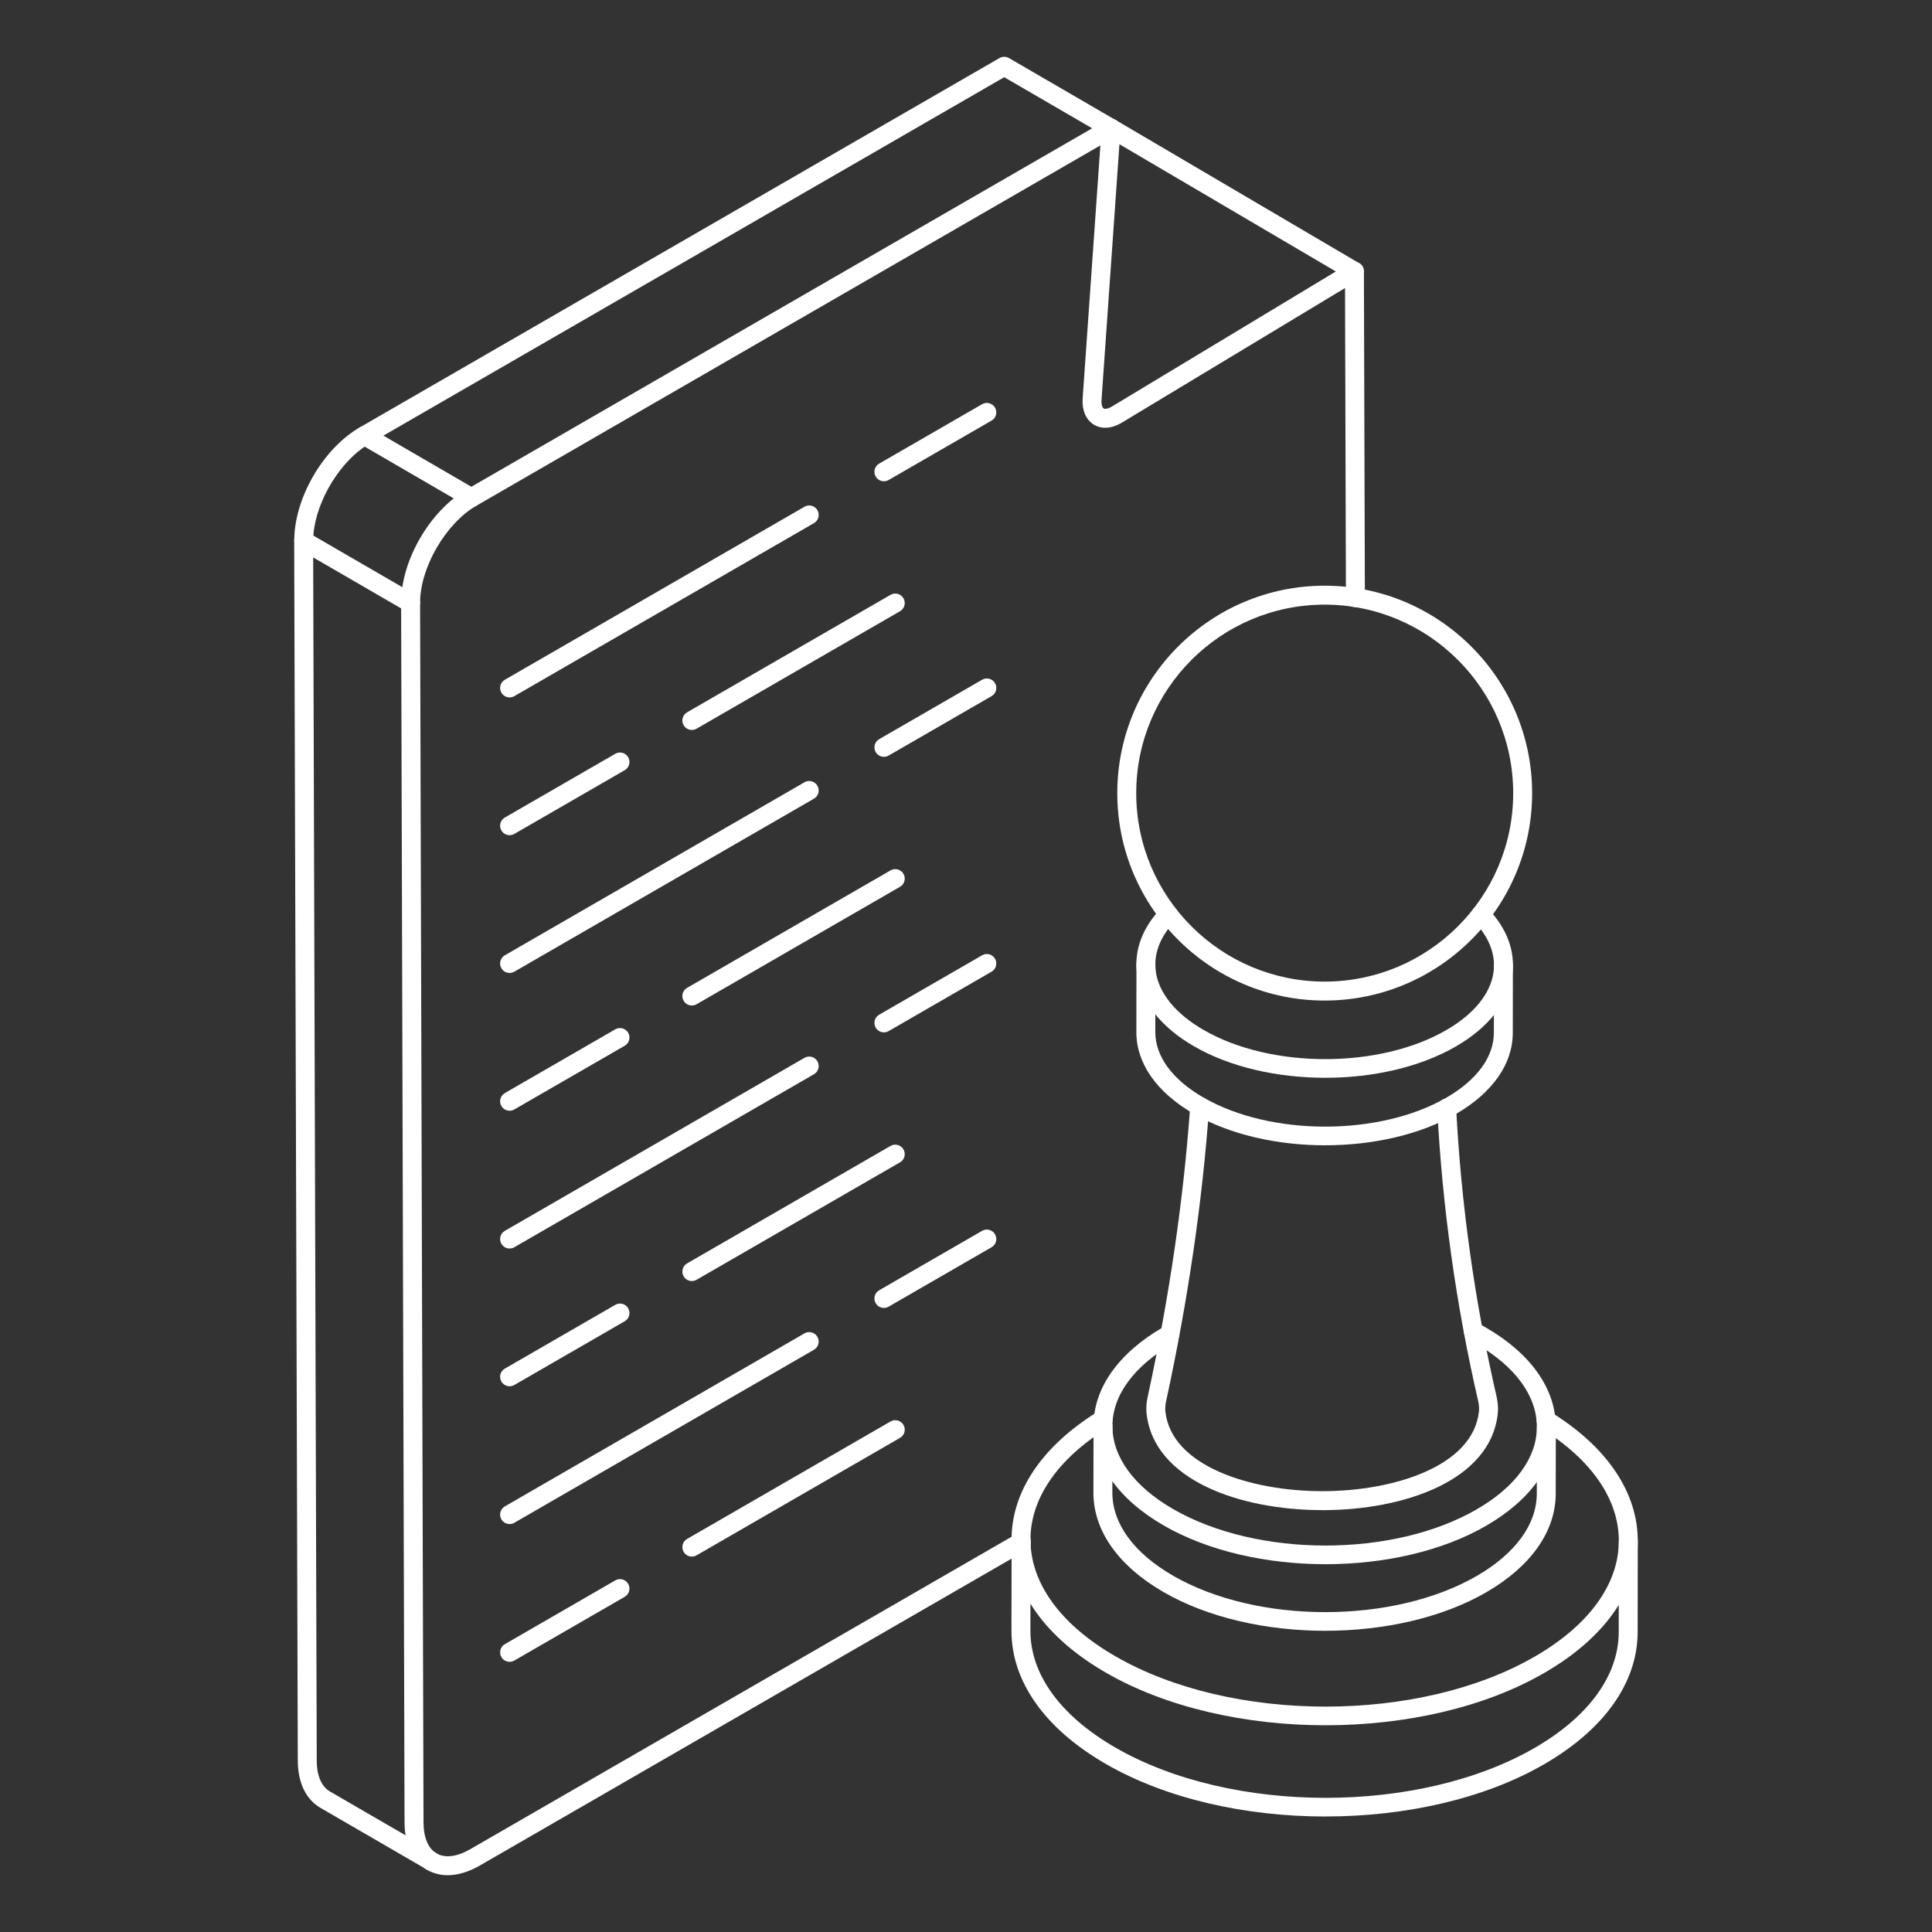 <svg id="Layer_1" enable-background="new 0 0 102 102" viewBox="0 0 102 102" xmlns="http://www.w3.org/2000/svg" width="300" height="300" version="1.1" xmlns:xlink="http://www.w3.org/1999/xlink" xmlns:svgjs="http://svgjs.dev/svgjs"><rect x="0" y="0" width="102" height="102" fill="#333333" stroke="none"/><g width="100%" height="100%" transform="matrix(1,0,0,1,0,0)"><g><g><g><path d="m71.507 14.829c-.087 0-.174-.022-.254-.069l-12.847-7.554c-.237-.14-.317-.447-.177-.685.141-.239.446-.316.685-.178l12.847 7.554c.237.14.317.447.177.685-.093.159-.26.247-.431.247z" fill="#ffffff" fill-opacity="1" data-original-color="#000000ff" stroke="none" stroke-opacity="1"/></g></g><g><g><path d="m22.799 98.777c-.086 0-.172-.021-.251-.067l-5.647-3.274c-.762-.455-1.179-1.339-1.179-2.492l-.19-64.383c-.001-.179.095-.345.25-.435.156-.089.347-.088.501 0l5.647 3.274c.238.139.32.444.182.684-.14.239-.447.319-.684.182l-4.894-2.837.188 63.514c0 .789.243 1.368.686 1.632l5.643 3.271c.238.139.32.444.182.684-.093.16-.261.249-.433.249z" fill="#ffffff" fill-opacity="1" data-original-color="#000000ff" stroke="none" stroke-opacity="1"/></g></g><g><g><path d="m19.243 23.498c-.172 0-.341-.089-.433-.25-.139-.239-.057-.545.183-.683l33.776-19.5c.156-.089.349-.089.501.001l5.641 3.278c.239.139.32.445.182.683-.14.24-.447.318-.684.181l-5.391-3.132-33.525 19.356c-.079.045-.165.067-.25.067z" fill="#ffffff" fill-opacity="1" data-original-color="#000000ff" stroke="none" stroke-opacity="1"/></g></g><g><g><path d="m16.035 29.055c-.275 0-.499-.223-.5-.499-.007-2.236 1.513-4.868 3.458-5.992.155-.089.348-.089.501.001l5.641 3.278c.239.139.32.445.182.683-.14.24-.447.319-.684.181l-5.38-3.126c-1.501 1.013-2.723 3.217-2.718 4.972.001.276-.223.5-.499.501z" fill="#ffffff" fill-opacity="1" data-original-color="#000000ff" stroke="none" stroke-opacity="1"/></g></g><g><g><path d="m23.637 99.002c-.391 0-.756-.093-1.083-.28-.766-.439-1.19-1.325-1.196-2.495l-.181-64.391c-.011-2.232 1.509-4.865 3.46-5.994l33.771-19.5c.16-.091.358-.088.515.009.157.098.247.274.234.459l-1 14.27c-.021.273.041.439.111.484.059.038.214.026.42-.092l12.562-7.576c.153-.093.346-.096.503-.007.157.088.254.254.255.434l.051 17.23c.001.276-.223.5-.498.501-.001 0-.002 0-.002 0-.275 0-.499-.223-.5-.499l-.048-16.348-11.814 7.125c-.526.306-1.056.332-1.461.078-.415-.262-.625-.774-.575-1.405l.934-13.328-32.956 19.03c-1.613.934-2.969 3.28-2.96 5.125l.181 64.391c.004.797.25 1.376.694 1.631.449.258 1.083.175 1.784-.232l28.831-16.64c.238-.139.545-.056.683.183.139.239.057.545-.183.683l-28.83 16.64c-.59.341-1.168.514-1.7.514z" fill="#ffffff" fill-opacity="1" data-original-color="#000000ff" stroke="none" stroke-opacity="1"/></g></g><g><g><g><path d="m46.666 25.409c-.172 0-.341-.09-.433-.25-.139-.239-.057-.545.183-.683l5.434-3.137c.238-.138.545-.056.683.183.139.239.057.545-.183.683l-5.434 3.137c-.079.045-.165.067-.25.067z" fill="#ffffff" fill-opacity="1" data-original-color="#000000ff" stroke="none" stroke-opacity="1"/></g><g><path d="m26.904 36.82c-.172 0-.341-.089-.433-.25-.139-.239-.057-.545.183-.683l15.819-9.134c.237-.139.545-.057.683.183.139.239.057.545-.183.683l-15.819 9.134c-.079.045-.165.067-.25.067z" fill="#ffffff" fill-opacity="1" data-original-color="#000000ff" stroke="none" stroke-opacity="1"/></g><g><path d="m36.526 38.538c-.172 0-.341-.089-.433-.25-.139-.239-.057-.545.183-.683l10.74-6.201c.238-.139.545-.058.683.183.139.239.057.545-.183.683l-10.74 6.201c-.079.045-.165.067-.25.067z" fill="#ffffff" fill-opacity="1" data-original-color="#000000ff" stroke="none" stroke-opacity="1"/></g><g><path d="m26.904 44.094c-.172 0-.341-.089-.433-.25-.139-.239-.057-.545.183-.683l5.829-3.365c.237-.138.545-.058.683.183.139.239.057.545-.183.683l-5.829 3.365c-.079.045-.165.067-.25.067z" fill="#ffffff" fill-opacity="1" data-original-color="#000000ff" stroke="none" stroke-opacity="1"/></g></g><g><g><path d="m46.666 39.957c-.172 0-.341-.09-.433-.25-.139-.239-.057-.545.183-.683l5.434-3.137c.238-.139.545-.057.683.183.139.239.057.545-.183.683l-5.434 3.137c-.079.045-.165.067-.25.067z" fill="#ffffff" fill-opacity="1" data-original-color="#000000ff" stroke="none" stroke-opacity="1"/></g><g><path d="m26.904 51.367c-.172 0-.341-.089-.433-.25-.139-.239-.057-.545.183-.683l15.819-9.134c.237-.138.545-.057.683.183.139.239.057.545-.183.683l-15.819 9.134c-.079.045-.165.067-.25.067z" fill="#ffffff" fill-opacity="1" data-original-color="#000000ff" stroke="none" stroke-opacity="1"/></g><g><path d="m36.526 53.086c-.172 0-.341-.089-.433-.25-.139-.239-.057-.545.183-.683l10.74-6.201c.238-.138.545-.057.683.183.139.239.057.545-.183.683l-10.74 6.201c-.079.045-.165.067-.25.067z" fill="#ffffff" fill-opacity="1" data-original-color="#000000ff" stroke="none" stroke-opacity="1"/></g><g><path d="m26.904 58.641c-.172 0-.341-.089-.433-.25-.139-.239-.057-.545.183-.683l5.829-3.365c.237-.137.545-.057.683.183.139.239.057.545-.183.683l-5.829 3.365c-.079.045-.165.067-.25.067z" fill="#ffffff" fill-opacity="1" data-original-color="#000000ff" stroke="none" stroke-opacity="1"/></g></g><g><g><path d="m46.666 54.504c-.172 0-.341-.09-.433-.25-.139-.239-.057-.545.183-.683l5.434-3.137c.238-.138.545-.057.683.183.139.239.057.545-.183.683l-5.434 3.137c-.079.045-.165.067-.25.067z" fill="#ffffff" fill-opacity="1" data-original-color="#000000ff" stroke="none" stroke-opacity="1"/></g><g><path d="m26.904 65.915c-.172 0-.341-.089-.433-.25-.139-.239-.057-.545.183-.683l15.819-9.134c.237-.139.545-.057.683.183.139.239.057.545-.183.683l-15.819 9.134c-.079.045-.165.067-.25.067z" fill="#ffffff" fill-opacity="1" data-original-color="#000000ff" stroke="none" stroke-opacity="1"/></g><g><path d="m36.526 67.633c-.172 0-.341-.089-.433-.25-.139-.239-.057-.545.183-.683l10.74-6.201c.238-.138.545-.058.683.183.139.239.057.545-.183.683l-10.74 6.201c-.079.045-.165.067-.25.067z" fill="#ffffff" fill-opacity="1" data-original-color="#000000ff" stroke="none" stroke-opacity="1"/></g><g><path d="m26.904 73.188c-.172 0-.341-.089-.433-.25-.139-.239-.057-.545.183-.683l5.829-3.366c.237-.138.545-.058.683.183.139.239.057.545-.183.683l-5.829 3.366c-.079.045-.165.067-.25.067z" fill="#ffffff" fill-opacity="1" data-original-color="#000000ff" stroke="none" stroke-opacity="1"/></g></g><g><g><path d="m46.666 69.052c-.172 0-.341-.09-.433-.25-.139-.239-.057-.545.183-.683l5.434-3.137c.238-.139.545-.057.683.183.139.239.057.545-.183.683l-5.434 3.137c-.079.045-.165.067-.25.067z" fill="#ffffff" fill-opacity="1" data-original-color="#000000ff" stroke="none" stroke-opacity="1"/></g><g><path d="m26.904 80.462c-.172 0-.341-.089-.433-.25-.139-.239-.057-.545.183-.683l15.819-9.134c.237-.137.545-.057.683.183.139.239.057.545-.183.683l-15.819 9.134c-.079.045-.165.067-.25.067z" fill="#ffffff" fill-opacity="1" data-original-color="#000000ff" stroke="none" stroke-opacity="1"/></g><g><path d="m36.526 82.18c-.172 0-.341-.089-.433-.25-.139-.239-.057-.545.183-.683l10.74-6.201c.238-.139.545-.057.683.183.139.239.057.545-.183.683l-10.74 6.201c-.079.045-.165.067-.25.067z" fill="#ffffff" fill-opacity="1" data-original-color="#000000ff" stroke="none" stroke-opacity="1"/></g><g><path d="m26.904 87.736c-.172 0-.341-.089-.433-.25-.139-.239-.057-.545.183-.683l5.829-3.366c.237-.138.545-.058.683.183.139.239.057.545-.183.683l-5.829 3.366c-.079.045-.165.067-.25.067z" fill="#ffffff" fill-opacity="1" data-original-color="#000000ff" stroke="none" stroke-opacity="1"/></g></g></g><g><g><g><g enable-background="new"><g><g><path d="m69.987 91.086c-4.196 0-8.396-.926-11.601-2.778-3.175-1.832-4.943-4.296-4.981-6.939-.037-2.579 1.586-5.012 4.569-6.85.234-.144.543-.072.688.164.145.235.071.543-.163.688-2.673 1.646-4.127 3.771-4.095 5.983.032 2.277 1.624 4.439 4.481 6.088 6.133 3.544 16.076 3.545 22.17.001 2.812-1.63 4.38-3.771 4.411-6.028.032-2.217-1.426-4.35-4.104-6.005-.235-.145-.308-.453-.163-.688.146-.236.454-.308.688-.163 2.989 1.847 4.615 4.287 4.578 6.87-.037 2.623-1.78 5.065-4.909 6.878-3.185 1.852-7.375 2.778-11.571 2.778z" fill="#ffffff" fill-opacity="1" data-original-color="#000000ff" stroke="none" stroke-opacity="1"/></g></g></g></g></g><g><g><path d="m69.983 95.903c-4.195 0-8.396-.925-11.6-2.775-3.222-1.859-4.991-4.362-4.983-7.046l.008-4.819c0-.276.225-.499.5-.499h.001c.276 0.0.499.225.499.501l-.008 4.819c-.007 2.311 1.586 4.505 4.483 6.177 6.133 3.541 16.077 3.542 22.169.001 2.836-1.648 4.401-3.811 4.408-6.088l.007-4.818c0-.276.225-.5.5-.5h.001c.275 0.0.499.225.499.5l-.007 4.819c-.008 2.648-1.75 5.116-4.906 6.95-3.184 1.851-7.375 2.776-11.571 2.776z" fill="#ffffff" fill-opacity="1" data-original-color="#000000ff" stroke="none" stroke-opacity="1"/></g></g><g><g><g enable-background="new"><g><g><path d="m69.978 82.582c-3.088 0-6.18-.681-8.54-2.044-2.388-1.378-3.704-3.24-3.707-5.242-.003-1.991 1.295-3.842 3.655-5.214.09-.052.141-.08.198-.103.256-.1.547.024.648.282s-.024.547-.281.649c-2.102 1.222-3.223 2.766-3.221 4.385.003 1.63 1.142 3.185 3.207 4.377 4.444 2.566 11.643 2.567 16.048.001 2.036-1.183 3.156-2.726 3.154-4.344-.001-1.631-1.139-3.188-3.202-4.382-.12-.073-.23-.133-.348-.183-.254-.109-.371-.403-.262-.657.108-.254.401-.37.656-.262.162.07.313.151.465.243 2.374 1.374 3.688 3.237 3.69 5.24.002 1.989-1.295 3.839-3.651 5.209-2.34 1.363-5.424 2.045-8.511 2.045z" fill="#ffffff" fill-opacity="1" data-original-color="#000000ff" stroke="none" stroke-opacity="1"/></g></g></g></g></g><g><g><path d="m69.97 86.098c-3.088 0-6.179-.681-8.537-2.042-2.396-1.382-3.712-3.251-3.706-5.262l.006-3.518c0-.276.225-.499.5-.499h.001c.276 0.0.499.225.499.501l-.006 3.519c-.005 1.638 1.134 3.198 3.206 4.393 4.439 2.563 11.639 2.563 16.051.001 2.027-1.179 3.146-2.716 3.151-4.329l.005-3.518c0-.276.225-.5.5-.5h.001c.275 0.0.499.225.499.5l-.005 3.519c-.006 1.983-1.302 3.827-3.649 5.191-2.343 1.362-5.429 2.043-8.516 2.043z" fill="#ffffff" fill-opacity="1" data-original-color="#000000ff" stroke="none" stroke-opacity="1"/></g></g><g><g><g><path d="m69.811 79.726c-.011 0-.021 0-.031 0-4.339-.007-8.881-1.593-9.249-5.12-.025-.278-.006-.552.059-.848 1.144-5.276 1.9-10.454 2.249-15.389.02-.277.289-.489.534-.463.275.019.483.258.464.534-.353 4.982-1.116 10.208-2.271 15.531-.042.195-.055.372-.04.54.301 2.885 4.491 4.209 8.256 4.216h.027c3.771 0 7.96-1.314 8.271-4.205.021-.16.006-.34-.041-.56-1.164-5.047-1.892-10.241-2.161-15.43-.015-.276.197-.511.473-.525.312-.015.512.198.525.474.267 5.131.986 10.267 2.139 15.264.073.339.092.629.059.895-.379 3.515-4.921 5.089-9.263 5.089z" fill="#ffffff" fill-opacity="1" data-original-color="#000000ff" stroke="none" stroke-opacity="1"/></g></g></g><g><g><g enable-background="new"><g><g><path d="m69.965 56.902c-2.506 0-5.016-.555-6.929-1.664-1.731-.998-2.798-2.347-3.004-3.797-.177-1.24.268-2.455 1.284-3.512.192-.199.51-.204.707-.014.199.191.205.508.014.707-.795.827-1.146 1.753-1.015 2.678.161 1.139 1.055 2.23 2.515 3.072 3.551 2.06 9.309 2.059 12.838.001 1.438-.833 2.317-1.912 2.475-3.039.13-.928-.228-1.858-1.032-2.691-.192-.199-.187-.515.012-.707.201-.191.517-.187.707.012 1.026 1.062 1.478 2.281 1.304 3.525-.201 1.438-1.253 2.776-2.963 3.765-1.901 1.109-4.405 1.664-6.912 1.664z" fill="#ffffff" fill-opacity="1" data-original-color="#000000ff" stroke="none" stroke-opacity="1"/></g></g></g></g></g><g><g><path d="m69.963 60.466c-2.508 0-5.018-.552-6.933-1.658-1.963-1.134-3.041-2.67-3.036-4.327l.005-3.567c0-.276.225-.5.5-.5h.001c.275 0.0.499.225.499.5l-.005 3.568c-.004 1.284.897 2.512 2.536 3.459 3.553 2.052 9.316 2.052 12.846.001 1.604-.933 2.488-2.143 2.492-3.407l.005-3.568c0-.276.225-.5.5-.5h.001c.275 0.0.499.225.499.5l-.005 3.569c-.005 1.635-1.066 3.151-2.99 4.27-1.902 1.106-4.407 1.659-6.915 1.659z" fill="#ffffff" fill-opacity="1" data-original-color="#000000ff" stroke="none" stroke-opacity="1"/></g></g><g><path d="m69.934 52.824c-6.036 0-10.947-4.911-10.947-10.948 0-6.04 4.911-10.954 10.947-10.954 6.041 0 10.955 4.914 10.955 10.954 0 6.037-4.914 10.948-10.955 10.948zm0-20.902c-5.485 0-9.947 4.465-9.947 9.954 0 5.485 4.462 9.948 9.947 9.948 5.489 0 9.955-4.462 9.955-9.948 0-5.489-4.466-9.954-9.955-9.954z" fill="#ffffff" fill-opacity="1" data-original-color="#000000ff" stroke="none" stroke-opacity="1"/></g></g></g></g></svg>